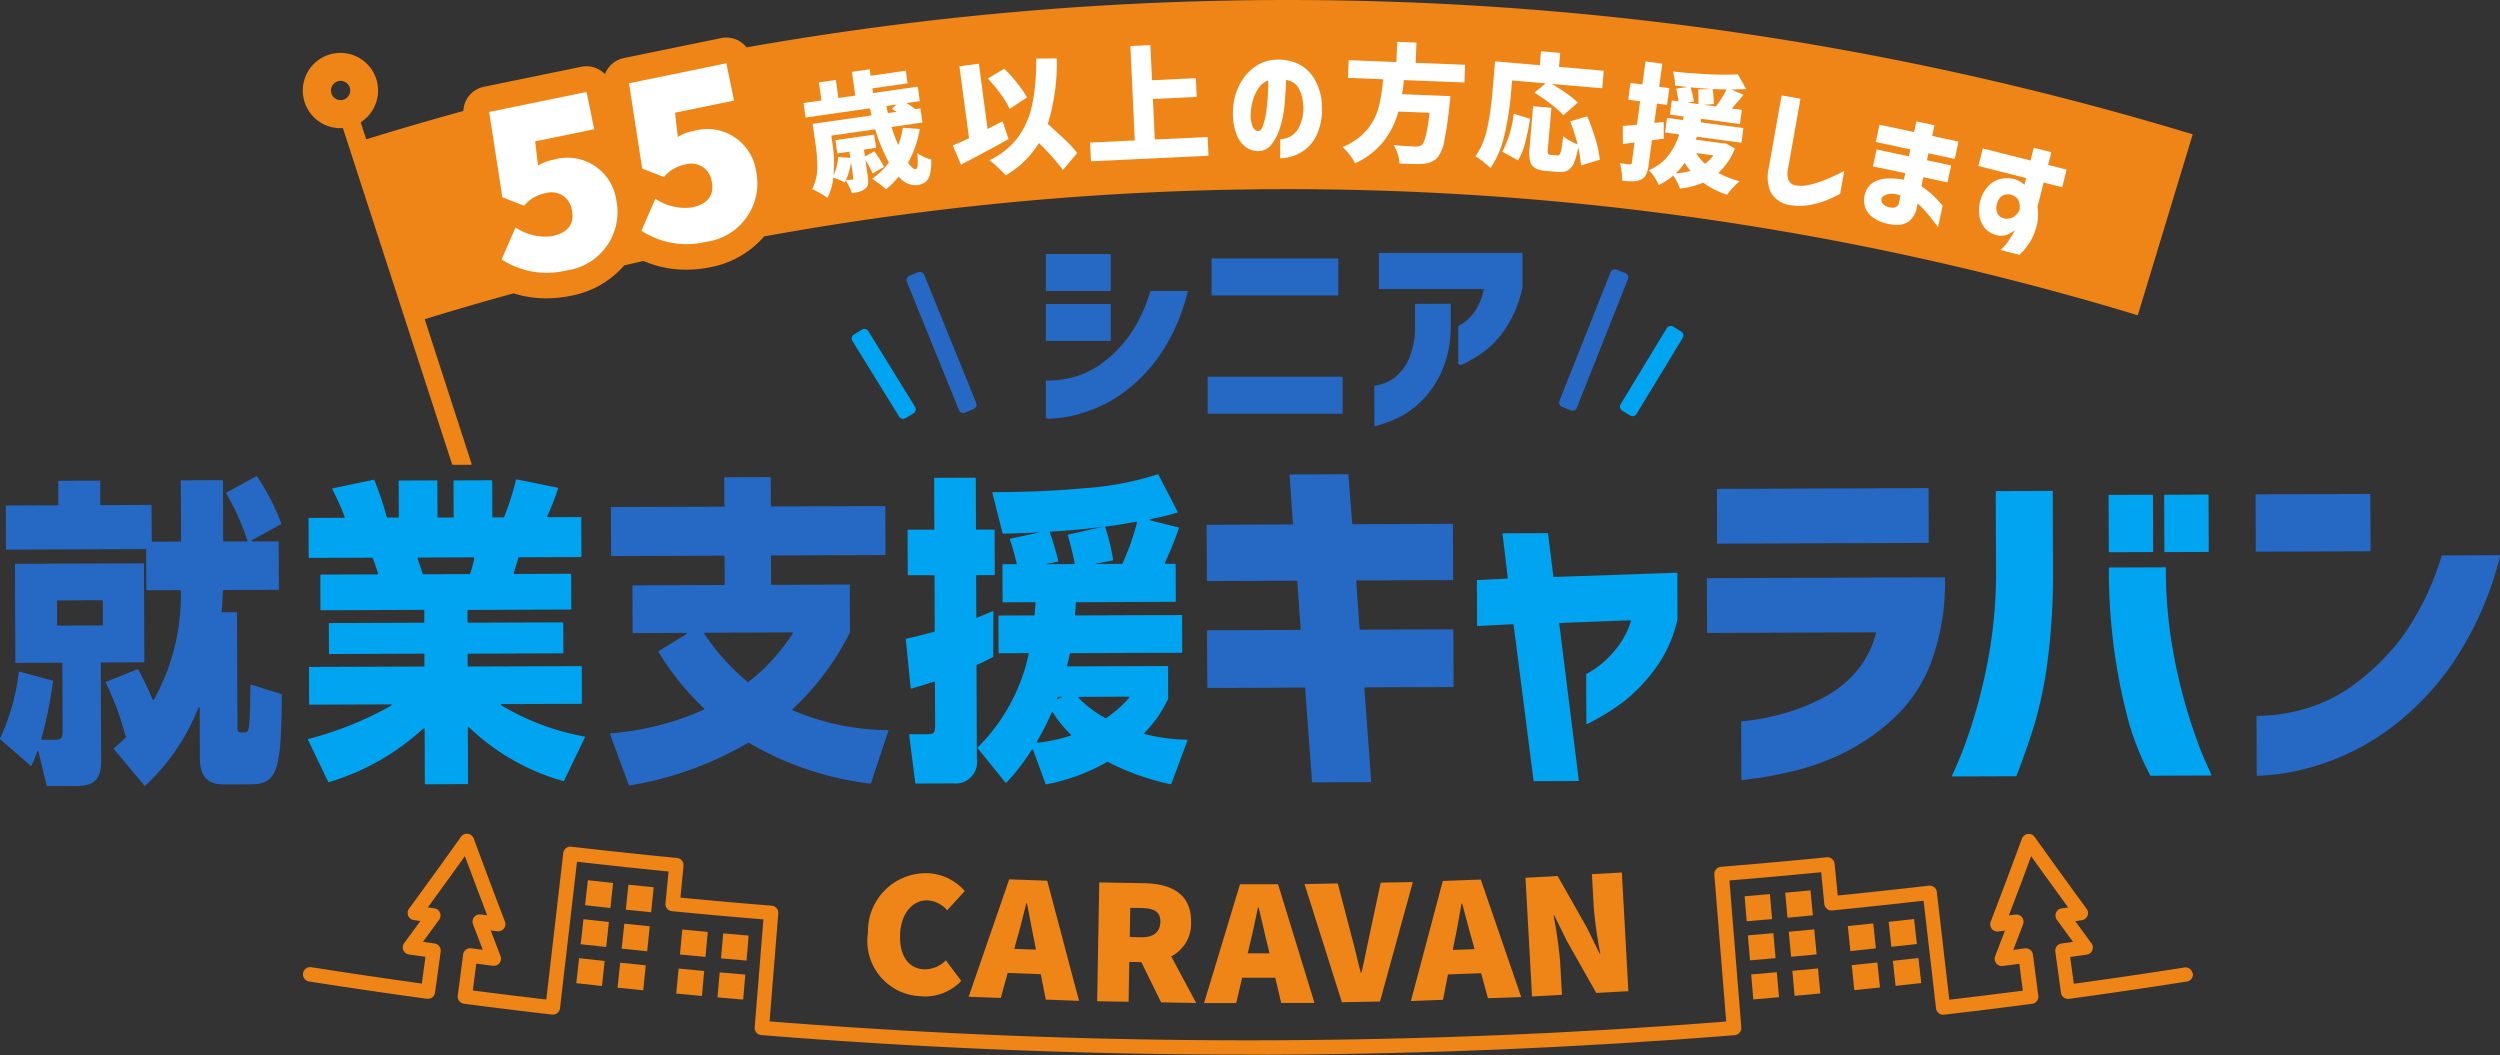 <svg xmlns="http://www.w3.org/2000/svg" xmlns:xlink="http://www.w3.org/1999/xlink" width="130" height="54.862" viewBox="0 0 130 54.862">
  <rect x="0" y="0" width="130" height="54.862" fill="#333333" stroke="none"/>
  <defs>
    <clipPath id="clip-path">
      <rect id="長方形_826" data-name="長方形 826" width="130" height="54.862" fill="none"/>
    </clipPath>
  </defs>
  <g id="site_logo" clip-path="url(#clip-path)">
    <path id="パス_7885" data-name="パス 7885" d="M121.756,2.463a1.334,1.334,0,0,0-1.317-.482l-5.063,1.04a1.335,1.335,0,0,0-.98.835,1.332,1.332,0,0,0-1.23-.382L108.1,4.514a1.337,1.337,0,0,0-1.067,1.257q-2.535.7-5.053,1.473l-.287-.885a1.957,1.957,0,1,0-1.041.307c.039,0,.078,0,.116-.006l5.679,17.482a.04.04,0,0,0,.038.028h.937a.04.04,0,0,0,.038-.053L105.022,16.6q2.3-.71,4.623-1.345a5.605,5.605,0,0,0,1.692.259,6.441,6.441,0,0,0,1.3-.135A4.835,4.835,0,0,0,115.4,13.8q.5-.116,1-.229a5.53,5.53,0,0,0,2.21.453,6.459,6.459,0,0,0,1.3-.135,4.872,4.872,0,0,0,2.763-1.594,152.19,152.19,0,0,1,71.43,4.1l2.856-9.409a162.033,162.033,0,0,0-75.2-4.522M100.649,5.208a.5.5,0,1,1,.5-.5.5.5,0,0,1-.5.5" transform="translate(-82.938 -0.001)" fill="#ef8517"/>
    <path id="パス_7886" data-name="パス 7886" d="M190.639,288.119l1.318.145q.07-.65.14-1.3-.656-.071-1.312-.145l-.146,1.3" transform="translate(-160.216 -241.048)" fill="#ef8517"/>
    <path id="パス_7887" data-name="パス 7887" d="M203.909,289.558l1.319.136.131-1.3-1.313-.135-.137,1.3" transform="translate(-171.368 -242.256)" fill="#ef8517"/>
    <path id="パス_7888" data-name="パス 7888" d="M189.212,300.822l1.327.146q.07-.65.14-1.3l-1.321-.146-.146,1.3" transform="translate(-159.017 -251.724)" fill="#ef8517"/>
    <path id="パス_7889" data-name="パス 7889" d="M202.57,302.271q.664.07,1.327.137.066-.65.132-1.3l-1.322-.136q-.068.65-.137,1.3" transform="translate(-170.243 -252.941)" fill="#ef8517"/>
    <path id="パス_7890" data-name="パス 7890" d="M187.785,313.524q.668.075,1.335.147l.14-1.3-1.33-.146-.146,1.3" transform="translate(-157.817 -262.399)" fill="#ef8517"/>
    <path id="パス_7891" data-name="パス 7891" d="M201.23,314.983l1.336.138.131-1.3q-.665-.067-1.331-.137l-.137,1.3" transform="translate(-169.117 -263.624)" fill="#ef8517"/>
    <path id="パス_7892" data-name="パス 7892" d="M221.555,304.171q.664.063,1.328.124.059-.651.119-1.3l-1.323-.124-.124,1.3" transform="translate(-186.198 -254.536)" fill="#ef8517"/>
    <path id="パス_7893" data-name="パス 7893" d="M234.93,305.4q.664.059,1.329.115.055-.651.11-1.3l-1.323-.114q-.057.651-.115,1.3" transform="translate(-197.439 -255.565)" fill="#ef8517"/>
    <path id="パス_7894" data-name="パス 7894" d="M220.341,316.894q.668.064,1.337.125l.119-1.3q-.666-.061-1.331-.124l-.124,1.3" transform="translate(-185.178 -265.229)" fill="#ef8517"/>
    <path id="パス_7895" data-name="パス 7895" d="M233.8,318.129l1.338.116.11-1.3q-.666-.056-1.332-.115-.057.651-.115,1.3" transform="translate(-196.492 -266.266)" fill="#ef8517"/>
    <path id="パス_7896" data-name="パス 7896" d="M569.785,291.332q-.657.058-1.315.114.055.651.11,1.3.66-.055,1.32-.114-.058-.651-.116-1.3" transform="translate(-477.751 -244.84)" fill="#ef8517"/>
    <path id="パス_7897" data-name="パス 7897" d="M583.018,290.113l-1.314.123q.059.651.119,1.3.66-.06,1.32-.123l-.125-1.3" transform="translate(-488.873 -243.815)" fill="#ef8517"/>
    <path id="パス_7898" data-name="パス 7898" d="M570.868,304.065l-1.323.115q.055.651.11,1.3l1.329-.115q-.058-.651-.116-1.3" transform="translate(-478.654 -255.541)" fill="#ef8517"/>
    <path id="パス_7899" data-name="パス 7899" d="M584.189,302.837l-1.323.124q.06.651.119,1.3l1.328-.124-.125-1.3" transform="translate(-489.849 -254.509)" fill="#ef8517"/>
    <path id="パス_7900" data-name="パス 7900" d="M570.619,316.912q.055.651.11,1.3l1.338-.116q-.058-.651-.116-1.3l-1.332.115" transform="translate(-479.557 -266.241)" fill="#ef8517"/>
    <path id="パス_7901" data-name="パス 7901" d="M584.029,315.686q.059.651.119,1.3l1.337-.125-.124-1.3-1.331.124" transform="translate(-490.827 -265.202)" fill="#ef8517"/>
    <path id="パス_7902" data-name="パス 7902" d="M603.418,300.9l-1.322.137.132,1.3q.664-.067,1.327-.138l-.137-1.3" transform="translate(-506.01 -252.883)" fill="#ef8517"/>
    <path id="パス_7903" data-name="パス 7903" d="M616.722,299.45l-1.321.146q.07.65.141,1.3.663-.072,1.327-.147-.073-.649-.146-1.3" transform="translate(-517.192 -251.662)" fill="#ef8517"/>
    <path id="パス_7904" data-name="パス 7904" d="M603.385,313.752l.132,1.3,1.336-.138-.137-1.3-1.331.138" transform="translate(-507.094 -263.566)" fill="#ef8517"/>
    <path id="パス_7905" data-name="パス 7905" d="M616.778,312.3l.141,1.3q.668-.072,1.335-.148l-.147-1.3-1.33.147" transform="translate(-518.349 -262.336)" fill="#ef8517"/>
    <path id="パス_7906" data-name="パス 7906" d="M196.951,278.981a.375.375,0,0,0-.429-.312q-.742.117-1.489.23l-.371.056-1.119.167-.492.071-1,.144-.549.077-.726.1-.191-1.393.857-.12a.375.375,0,0,0,.25-.594q-.423-.573-.842-1.148l.34-.048a.375.375,0,0,0,.25-.594c-.908-1.24-1.818-2.5-2.705-3.742h0a.366.366,0,0,0-.062-.066l-.023-.018a.355.355,0,0,0-.051-.031c-.011-.005-.021-.011-.031-.015l-.008,0a.369.369,0,0,0-.068-.018l-.029,0a.374.374,0,0,0-.07,0h-.012l-.013,0a.365.365,0,0,0-.072.02l-.018.006a.383.383,0,0,0-.075.045l-.018.016a.369.369,0,0,0-.047.05l-.016.02a.378.378,0,0,0-.043.081c-.528,1.43-1.075,2.885-1.625,4.322a.375.375,0,0,0,.4.507l.34-.043q-.254.665-.51,1.329a.375.375,0,0,0,.4.508l.858-.11.182,1.395c-.589.076-1.184.151-1.78.225l-.184.023q-.828.1-1.659.2l-.2.023-.648-5.6a.376.376,0,0,0-.416-.33c-1.574.182-3.166.354-4.738.512l-.163-1.651a.376.376,0,0,0-.41-.337c-1.821.18-3.673.346-5.5.495a.375.375,0,0,0-.344.4l.617,7.644q-1.526.121-3.054.227c-.367.026-.735.047-1.1.071-.656.043-1.311.088-1.967.127-.365.022-.731.04-1.1.06-.667.038-1.333.076-2,.109-.281.014-.563.025-.844.038-.763.036-1.525.072-2.288.1l-.477.017q-1.341.051-2.684.093l-.089,0a314.739,314.739,0,0,1-34.141-.848l.453-5.616a.375.375,0,0,0-.344-.4c-1.575-.127-3.169-.268-4.745-.42l.161-1.651a.375.375,0,0,0-.337-.41c-1.83-.179-3.68-.376-5.5-.587a.374.374,0,0,0-.416.33l-.882,7.618c-1.278-.15-2.561-.308-3.822-.471l.182-1.395.858.11a.375.375,0,0,0,.4-.508q-.256-.664-.51-1.329l.34.043a.375.375,0,0,0,.4-.507c-.548-1.429-1.094-2.883-1.625-4.322a.38.38,0,0,0-.043-.081l-.016-.021a.387.387,0,0,0-.047-.049l-.018-.016a.38.38,0,0,0-.075-.045l-.016-.006a.376.376,0,0,0-.074-.02l-.012,0h-.011a.366.366,0,0,0-.075,0h-.02a.372.372,0,0,0-.074.019l-.008,0-.03.015a.354.354,0,0,0-.053.032l-.022.017a.362.362,0,0,0-.062.066h0c-.882,1.237-1.793,2.5-2.705,3.742a.375.375,0,0,0,.25.594l.34.048q-.42.575-.842,1.148a.375.375,0,0,0,.25.594l.857.12-.191,1.393-.685-.1-.6-.084-.871-.126-.626-.091-.868-.13-.623-.093q-.737-.112-1.473-.228a.375.375,0,1,0-.117.741c2.043.321,4.106.624,6.129.9a.417.417,0,0,0,.051,0l.02,0h.012a.378.378,0,0,0,.063-.011l.006,0a.364.364,0,0,0,.061-.023l.006,0a.37.37,0,0,0,.052-.032l.01-.007a.4.4,0,0,0,.04-.037l.013-.013a.364.364,0,0,0,.029-.039l.013-.019a.386.386,0,0,0,.02-.044c0-.007.007-.014.009-.021a.371.371,0,0,0,.017-.071l.293-2.137a.375.375,0,0,0-.321-.423l-.6-.083q.422-.575.841-1.151a.375.375,0,0,0-.252-.593l-.338-.047c.649-.889,1.3-1.782,1.929-2.667.1.267.2.535.3.8l.208.556q.324.863.651,1.722l-.338-.044a.372.372,0,0,0-.343.139.376.376,0,0,0-.056.366q.253.666.508,1.332l-.6-.079a.374.374,0,0,0-.421.324l-.28,2.139a.375.375,0,0,0,.323.421c.549.072,1.1.142,1.659.212l.211.027h.009c.9.112,1.8.221,2.7.325a.376.376,0,0,0,.416-.33l.883-7.618.21.023q1.049.119,2.106.233l.2.022q1.123.119,2.245.231l-.161,1.652a.375.375,0,0,0,.337.41c1.577.154,3.175.3,4.756.427l-.453,5.616a.315.315,0,0,0,.012.121c0,.008,0,.017.006.025a.346.346,0,0,0,.021.049c0,.006,0,.013.008.018a.376.376,0,0,0,.095.111l.008.005a.389.389,0,0,0,.054.035l.011,0a.353.353,0,0,0,.131.036c8.4.678,16.85,1.017,25.3,1.017l.582,0a.366.366,0,0,0,.053.005h0q4.339-.009,8.707-.141l.2-.005q1.307-.04,2.615-.092l.6-.022c.742-.03,1.483-.065,2.224-.1.319-.015.638-.028.956-.044.648-.033,1.295-.07,1.942-.107.4-.023.8-.043,1.205-.067.642-.039,1.283-.083,1.924-.126.4-.027.8-.051,1.2-.079q1.556-.11,3.106-.235a.375.375,0,0,0,.344-.4l-.617-7.645c1.589-.13,3.19-.274,4.77-.428l.164,1.651a.375.375,0,0,0,.41.337c1.573-.156,3.17-.326,4.751-.507l.648,5.6a.379.379,0,0,0,.016.072c0,.007.006.013.008.019a.361.361,0,0,0,.021.046l.012.019a.368.368,0,0,0,.028.04l.014.015a.386.386,0,0,0,.036.034l.016.012a.381.381,0,0,0,.043.027l.018.009a.394.394,0,0,0,.046.019l.021.006a.375.375,0,0,0,.047.009l.027,0,.019,0,.044,0c1.531-.177,3.072-.367,4.578-.564a.375.375,0,0,0,.323-.421l-.279-2.139a.377.377,0,0,0-.143-.249.372.372,0,0,0-.278-.075l-.6.079q.256-.666.509-1.332a.375.375,0,0,0-.4-.505l-.338.044q.33-.866.656-1.734l.2-.53c.1-.272.2-.545.3-.816.636.888,1.282,1.781,1.929,2.667l-.338.047a.375.375,0,0,0-.252.593q.419.576.841,1.151l-.6.083a.375.375,0,0,0-.321.423l.293,2.137a.372.372,0,0,0,.017.071c0,.008.006.014.01.022a.387.387,0,0,0,.02.043l.013.02a.35.35,0,0,0,.028.038l.013.014a.376.376,0,0,0,.04.036l.01.007a.379.379,0,0,0,.052.032l.006,0a.386.386,0,0,0,.062.024h0a.367.367,0,0,0,.065.011h.011l.02,0a.418.418,0,0,0,.051,0c2.037-.279,4.1-.582,6.129-.9a.375.375,0,0,0,.312-.429" transform="translate(-82.937 -228.359)" fill="#ef8517"/>
    <path id="パス_7907" data-name="パス 7907" d="M285.565,290.947a2.607,2.607,0,0,0,2.082-.8l-.8-1.073a1.541,1.541,0,0,1-1.149.469c-.8-.044-1.292-.719-1.228-1.877.063-1.12.726-1.749,1.448-1.709a1.505,1.505,0,0,1,1,.513l.912-1a2.726,2.726,0,0,0-1.871-.923,3.013,3.013,0,0,0-3.162,3.079,2.872,2.872,0,0,0,2.766,3.315" transform="translate(-237.662 -239.138)" fill="#ef8517"/>
    <path id="パス_7908" data-name="パス 7908" d="M317.656,291.39l1.723.064.259,1.323,1.729.064-1.653-6.246-1.976-.073-2.11,6.107,1.672.062Zm.968-3.618h.038c.129.623.253,1.379.384,1.974l.084.431L318,290.137l.116-.424c.174-.584.353-1.319.509-1.941" transform="translate(-265.258 -240.797)" fill="#ef8517"/>
    <path id="パス_7909" data-name="パス 7909" d="M359.163,291.664l.628.011,1.027,2.091,1.825.032-1.3-2.425a1.887,1.887,0,0,0,1.033-1.763c.027-1.54-1.105-2.016-2.436-2.04l-2.338-.042-.109,6.179,1.635.029Zm.05-2.814.59.01c.646.011.986.188.976.721s-.357.811-1,.8l-.589-.011Z" transform="translate(-300.441 -241.643)" fill="#ef8517"/>
    <path id="パス_7910" data-name="パス 7910" d="M394.318,292.94l1.724,0,.31,1.311,1.73,0-1.895-6.175-1.977,0-1.87,6.183,1.673,0Zm.826-3.652h.038c.153.618.307,1.368.46,1.957l.1.428-1.132,0,.1-.428c.151-.59.3-1.331.433-1.959" transform="translate(-329.729 -242.098)" fill="#ef8517"/>
    <path id="パス_7911" data-name="パス 7911" d="M429,293.62l1.709-6.213-1.673.032-.577,2.711c-.149.659-.261,1.3-.419,1.967H428c-.184-.662-.31-1.3-.493-1.95l-.7-2.687-1.73.033,1.942,6.144Z" transform="translate(-357.241 -241.541)" fill="#ef8517"/>
    <path id="パス_7912" data-name="パス 7912" d="M461.381,292.847l.26-1.322,1.723-.062.355,1.3,1.729-.062-2.1-6.108-1.977.072-1.658,6.244Zm.961-5h.038c.174.612.354,1.357.527,1.941l.116.424-1.132.041.085-.431c.131-.595.256-1.341.366-1.973" transform="translate(-386.346 -240.856)" fill="#ef8517"/>
    <path id="パス_7913" data-name="パス 7913" d="M498.969,290.649l-.1-1.785a23.137,23.137,0,0,0-.338-2.343l.038,0,.664,1.344,1.519,2.687,1.671-.092-.34-6.171-1.557.086.1,1.785a22.13,22.13,0,0,0,.339,2.343l-.038,0-.665-1.354-1.519-2.678-1.671.092.34,6.171Z" transform="translate(-417.747 -238.919)" fill="#ef8517"/>
    <path id="パス_7914" data-name="パス 7914" d="M267.915,25.689a5.565,5.565,0,0,1-.613,1.756q.251.353.4.331c.057-.008.09-.078.1-.209a4.019,4.019,0,0,0-.026-.626,2.049,2.049,0,0,0,.353.2,1.841,1.841,0,0,0,.376.127,2.945,2.945,0,0,1-.062.779.717.717,0,0,1-.237.4.969.969,0,0,1-.452.165,1.1,1.1,0,0,1-.936-.455,4.358,4.358,0,0,1-.661.671,4.053,4.053,0,0,0-.345-.282q-.229-.172-.384-.27a3.55,3.55,0,0,0,.876-.849,8.688,8.688,0,0,1-.709-1.72l-2.284.327.058.407a6.769,6.769,0,0,1,.058,1.666,2.912,2.912,0,0,0,.243-.966l.63.051-.046-.322-.63.09-.1-.689,2.015-.289.1.689-.63.09.051.354.491-.264q.141.194.285.425a3.2,3.2,0,0,1,.213.388l-.588.339a5.145,5.145,0,0,0-.375-.7l.121.847a1.352,1.352,0,0,1,.011.4.389.389,0,0,1-.152.246.833.833,0,0,1-.277.147,2.7,2.7,0,0,1-.406.085,2.391,2.391,0,0,0-.138-.335,3.353,3.353,0,0,0-.184-.329l-.052.108a2.621,2.621,0,0,0-.285-.14,3.187,3.187,0,0,0-.308-.116,2.963,2.963,0,0,1-.311,1.056,3.292,3.292,0,0,0-.384-.25,2.406,2.406,0,0,0-.41-.2,2.378,2.378,0,0,0,.266-1.039,7.067,7.067,0,0,0-.076-1.232l-.162-1.129,3.065-.439c-.021-.082-.047-.205-.08-.37l-3.347.48-.108-.755.932-.134-.135-.939.88-.126.134.939.879-.126-.177-1.234.925-.133.048.335,1.831-.263.094.656-1.831.263.035.243,2.324-.333.108.755-.7.1a2.834,2.834,0,0,1,.46.316l.269-.038.105.735-1.608.23q.158.494.349.941a4.072,4.072,0,0,0,.239-.9Zm-3.578,1.725a3.692,3.692,0,0,1-.267.942q.126-.011.323-.039a.057.057,0,0,0,.062-.083Zm1.845-2.924a3.647,3.647,0,0,0,.073.371l.453-.065c-.152-.094-.235-.145-.249-.152l.242-.229Z" transform="translate(-220.083 -18.981)" fill="#fff"/>
    <path id="パス_7915" data-name="パス 7915" d="M313.367,23.263q-.949.535-2.473,1.329l-.426-1q.436-.18.844-.378l-.5-3.736,1.013-.134.45,3.394.782-.4Zm.06-1.57a4.618,4.618,0,0,0-.475-.778,7.764,7.764,0,0,0-.664-.8l.852-.512a7.162,7.162,0,0,1,.672.743,5.568,5.568,0,0,1,.513.751Zm2.767,3.178a11.153,11.153,0,0,0-1.249-1.4,4.934,4.934,0,0,1-1.728,1.679,3.986,3.986,0,0,0-.383-.394,5.376,5.376,0,0,0-.463-.393,4,4,0,0,0,1.481-1.187,4.388,4.388,0,0,0,.746-1.711,10.876,10.876,0,0,0,.2-2.389l1.078-.007a10.819,10.819,0,0,1-.468,3.407q.581.519.947.871a5.958,5.958,0,0,1,.586.638Z" transform="translate(-260.922 -16.03)" fill="#fff"/>
    <path id="パス_7916" data-name="パス 7916" d="M358.57,19.6l2.748-.13.046.974-6.113.289-.046-.974,2.325-.11L357.3,14.74l1.04-.049.086,1.828,2.278-.108.046.974-2.278.108Z" transform="translate(-298.52 -12.346)" fill="#fff"/>
    <path id="パス_7917" data-name="パス 7917" d="M405.372,21.787a1.868,1.868,0,0,0-.235-.885.864.864,0,0,0-.651-.425q-.018.643-.079,1.3a5.41,5.41,0,0,1-.245,1.208,2.629,2.629,0,0,1-.461.877.848.848,0,0,1-.7.314,1.137,1.137,0,0,1-.594-.2,1.429,1.429,0,0,1-.479-.625,3.027,3.027,0,0,1-.206-1.186,3.208,3.208,0,0,1,.294-1.337,2.606,2.606,0,0,1,.759-.97,2.068,2.068,0,0,1,1.079-.432,2.532,2.532,0,0,1,1.2.185,1.973,1.973,0,0,1,.9.8,2.939,2.939,0,0,1,.4,1.438,3.381,3.381,0,0,1-.191,1.287,2.159,2.159,0,0,1-.541.841,2.078,2.078,0,0,1-.725.437,2.246,2.246,0,0,1-.715.135l0-.995a1.1,1.1,0,0,0,.887-.464,2.14,2.14,0,0,0,.314-1.3m-2.356,1.341q.153.006.255-.259a3.28,3.28,0,0,0,.163-.68q.062-.415.09-.865t.02-.822a.972.972,0,0,0-.486.379,2.125,2.125,0,0,0-.3.628,2.728,2.728,0,0,0-.114.653,1.676,1.676,0,0,0,.089.725q.107.229.279.241" transform="translate(-337.611 -16.318)" fill="#fff"/>
    <path id="パス_7918" data-name="パス 7918" d="M440.658,15.614q-.036.41-.1.733l2.518.1a3.3,3.3,0,0,1-.043.4,18.83,18.83,0,0,1-.28,1.953,1.827,1.827,0,0,1-.356.849.989.989,0,0,1-.351.235,1.726,1.726,0,0,1-.458.091q-.239.011-.624,0-.351-.014-.536-.028a1.788,1.788,0,0,0-.09-.485,1.982,1.982,0,0,0-.217-.477q.449.058,1.118.084a.888.888,0,0,0,.193-.009.341.341,0,0,0,.142-.064q.246-.189.418-1.682l-1.623-.064a4.453,4.453,0,0,1-.779,1.565,4,4,0,0,1-1.478,1.126,2.49,2.49,0,0,0-.281-.449,2.642,2.642,0,0,0-.369-.4,3.2,3.2,0,0,0,1.28-.9,3.067,3.067,0,0,0,.6-1.154,8.789,8.789,0,0,0,.234-1.467l-1.829-.073.037-.921,2.484.1.042-1.053,1,.04-.042,1.053,2.571.1-.036.921Z" transform="translate(-367.654 -11.449)" fill="#fff"/>
    <path id="パス_7919" data-name="パス 7919" d="M482.607,18.94a14.307,14.307,0,0,1-.34,2.111,5,5,0,0,1-.719,1.712,4.275,4.275,0,0,0-.378-.328,3.087,3.087,0,0,0-.408-.285,3.9,3.9,0,0,0,.609-1.438,14.4,14.4,0,0,0,.272-1.853l.141-1.645,2.325.2.062-.727,1,.086-.062.727,2.326.2-.078.912-2.616-.224q.4.241.769.5a4.347,4.347,0,0,1,.579.472l-.755.654a4.591,4.591,0,0,0-.649-.581,9.648,9.648,0,0,0-.854-.593l.581-.482-1.744-.15Zm-.447,2.97a5.614,5.614,0,0,0,.595-1.972l.849.259a12.4,12.4,0,0,1-.262,1.265,3.445,3.445,0,0,1-.363.9Zm4.091.717a5.586,5.586,0,0,0-.145-.944,3.579,3.579,0,0,1-.219.81.783.783,0,0,1-.326.391.934.934,0,0,1-.522.078l-.6-.051a1.335,1.335,0,0,1-.586-.157.573.573,0,0,1-.255-.368,2.237,2.237,0,0,1-.021-.68l.185-2.16.951.082-.185,2.154a.542.542,0,0,0,.01.234c.017.032.063.052.138.058l.344.029a.133.133,0,0,0,.132-.065.874.874,0,0,0,.084-.279q.038-.206.09-.661a1.728,1.728,0,0,0,.333.232,3.159,3.159,0,0,0,.415.2,9.923,9.923,0,0,0-.383-1.2l.887-.257a11.5,11.5,0,0,1,.432,1.2,5.263,5.263,0,0,1,.219,1.057Z" transform="translate(-404.04 -14.022)" fill="#fff"/>
    <path id="パス_7920" data-name="パス 7920" d="M530.091,24.065l-.614.084-.172,1.281a1.684,1.684,0,0,1-.131.5.546.546,0,0,1-.266.262,1,1,0,0,1-.4.093,3.508,3.508,0,0,1-.584-.039,2.477,2.477,0,0,0-.023-.448,3,3,0,0,0-.094-.471,4.12,4.12,0,0,0,.505.075.131.131,0,0,0,.085-.009.116.116,0,0,0,.035-.083l.141-1.045-.606.079-.006-.944q.391-.021.738-.061l.164-1.216-.617-.083.118-.874.618.083.161-1.2.874.118-.161,1.2.526.071-.118.874-.526-.071-.135,1.006.489-.055Zm3.7.512a3.313,3.313,0,0,1-.86,1.269,5.233,5.233,0,0,0,1.112.437,2.452,2.452,0,0,0-.348.321,3.372,3.372,0,0,0-.309.38,4.645,4.645,0,0,1-1.246-.63,4.153,4.153,0,0,1-1.205.306,2.936,2.936,0,0,0-.344-.675,3.539,3.539,0,0,1-.762.493,2.533,2.533,0,0,0-.219-.408,1.949,1.949,0,0,0-.292-.364,2.513,2.513,0,0,0,1-.748,3.7,3.7,0,0,0,.581-1.112l-.736-.1.1-.762.828.112.038-.182-.716-.1.1-.736.348.047q-.035-.239-.118-.665l.6-.08q-.448-.047-.665-.076a1.789,1.789,0,0,0-.029-.359,3.434,3.434,0,0,0-.08-.372q.943.1,1.851.142a14.846,14.846,0,0,0,1.528.005l.432.767q-.283.016-.779.022l.639.274q-.359.433-.611.714l.525.071-.1.736-2.011-.271-.038.182,2.228.3-.1.762-2.32-.313-.054.153,1.393.188h.154Zm-2.31,1.161a3.274,3.274,0,0,1-.3-.415,3.2,3.2,0,0,1-.469.552,3.653,3.653,0,0,0,.768-.137m1.088-4.256q-.537-.032-1.072-.084.116.43.168.739l-.328.056.558.075a6.8,6.8,0,0,0-.012-.758Zm-.79,3.332a2.367,2.367,0,0,0,.461.557,2.056,2.056,0,0,0,.433-.437Zm1.029-2.424a6.194,6.194,0,0,0,.554-.882q-.48-.011-.725-.024a6.121,6.121,0,0,1,.061.784l-.513.038Z" transform="translate(-443.577 -16.855)" fill="#fff"/>
    <path id="パス_7921" data-name="パス 7921" d="M576.729,31.085l.979.174L577.06,34.9a1.02,1.02,0,0,0,.026.591.5.5,0,0,0,.359.273,1.853,1.853,0,0,0,.758-.037,5.727,5.727,0,0,0,.822-.265q.41-.166.959-.452l-.213,1.195a6.786,6.786,0,0,1-.821.376,4.491,4.491,0,0,1-.826.213,2.955,2.955,0,0,1-.923,0,1.367,1.367,0,0,1-1.023-.644,1.938,1.938,0,0,1-.125-1.265Z" transform="translate(-484.083 -26.124)" fill="#fff"/>
    <path id="パス_7922" data-name="パス 7922" d="M607.855,41.894l.189-.882,1.679.361.078-.363-1.8-.386.194-.9,1.8.386.12-.557.94.2-.12.557,1.368.294-.194.9-1.368-.294-.078.363,1.258.27-.189.882-1.258-.27-.1.473a3.639,3.639,0,0,1,.523.4,5.734,5.734,0,0,1,.419.419,2.079,2.079,0,0,1,.162.194l-.24,1.115-.158-.214q-.153-.206-.39-.491a4.793,4.793,0,0,0-.511-.527l-.043.2a1.173,1.173,0,0,1-.378.7.977.977,0,0,1-.56.209,2.251,2.251,0,0,1-.6-.061,1.978,1.978,0,0,1-.685-.283,1.155,1.155,0,0,1-.433-.493,1.118,1.118,0,0,1-.064-.665,1.049,1.049,0,0,1,.393-.662,1.4,1.4,0,0,1,.747-.243,3.474,3.474,0,0,1,.906.063l.074-.344Zm.924,2.138a.413.413,0,0,0,.256-.023.291.291,0,0,0,.163-.192l.088-.409a1.151,1.151,0,0,0-.671-.066q-.273.073-.311.215a.348.348,0,0,0,.053.276.683.683,0,0,0,.422.2" transform="translate(-510.461 -33.24)" fill="#fff"/>
    <path id="パス_7923" data-name="パス 7923" d="M647.13,49.73l-2.481-.628.231-.913,2.481.628.167-.662.913.231-.167.662.964.244-.231.913-.964-.244-.319,1.26a2.708,2.708,0,0,1-.009.819,3.148,3.148,0,0,1-.329.922,3.192,3.192,0,0,1-.6.757l-.984-.249a2.525,2.525,0,0,0,.373-.419,4.592,4.592,0,0,0,.27-.417q.1-.18.1-.193a1.62,1.62,0,0,1-.45.252.933.933,0,0,1-.478.012,1.166,1.166,0,0,1-.6-.341,1.265,1.265,0,0,1-.31-.639,1.92,1.92,0,0,1,.053-.859,1.728,1.728,0,0,1,.38-.69,1.294,1.294,0,0,1,.62-.394,1.554,1.554,0,0,1,.8.015,1.3,1.3,0,0,1,.3.141.888.888,0,0,1,.182.145Zm-.344,1.657a1.176,1.176,0,0,0,.01-.285.685.685,0,0,0-.092-.259.583.583,0,0,0-.349-.242.575.575,0,0,0-.5.074.719.719,0,0,0-.235.389.687.687,0,0,0,.041.544.509.509,0,0,0,.406.233.632.632,0,0,0,.414-.094.838.838,0,0,0,.232-.229,1.3,1.3,0,0,0,.077-.131" transform="translate(-541.773 -40.47)" fill="#fff"/>
    <path id="パス_7924" data-name="パス 7924" d="M160.023,38.681l.725-1.665a2.764,2.764,0,0,0,1.889.454c.808-.166,1.194-.61,1.039-1.364a1.069,1.069,0,0,0-1.385-.867,1.889,1.889,0,0,0-1.1.648l-1.129-.442-.686-4.434,5.063-1.04.4,1.939-3.07.63.147,1.261a2.213,2.213,0,0,1,.78-.3,2.566,2.566,0,0,1,3.289,2.075,3.069,3.069,0,0,1-2.613,3.68,4.293,4.293,0,0,1-3.346-.576" transform="translate(-133.94 -25.189)" fill="#fff"/>
    <path id="パス_7925" data-name="パス 7925" d="M205.595,29.322l.725-1.664a2.763,2.763,0,0,0,1.889.454c.808-.166,1.194-.61,1.039-1.364a1.069,1.069,0,0,0-1.385-.867,1.89,1.89,0,0,0-1.1.648l-1.129-.442-.686-4.434,5.063-1.04.4,1.939-3.07.631.147,1.261a2.221,2.221,0,0,1,.78-.3,2.565,2.565,0,0,1,3.289,2.076,3.069,3.069,0,0,1-2.612,3.68,4.292,4.292,0,0,1-3.346-.576" transform="translate(-172.24 -17.323)" fill="#fff"/>
    <path id="パス_7926" data-name="パス 7926" d="M298.1,95.773l-2.706-6.665a.243.243,0,0,1,.134-.317l.45-.183a.243.243,0,0,1,.316.134L299,95.408a.243.243,0,0,1-.134.316l-.45.183a.243.243,0,0,1-.317-.134" transform="translate(-248.236 -74.453)" fill="#2669c4"/>
    <path id="パス_7927" data-name="パス 7927" d="M280,111.743l-2.431-3.935a.243.243,0,0,1,.079-.335l.413-.255a.243.243,0,0,1,.334.079l2.431,3.935a.243.243,0,0,1-.079.334l-.413.255a.243.243,0,0,1-.335-.079" transform="translate(-233.243 -90.077)" fill="#00a4f0"/>
    <path id="パス_7928" data-name="パス 7928" d="M508.644,95.079l-.451-.179a.243.243,0,0,1-.136-.315l2.656-6.685a.243.243,0,0,1,.316-.136l.451.179a.243.243,0,0,1,.136.315l-2.656,6.685a.243.243,0,0,1-.315.136" transform="translate(-426.964 -73.742)" fill="#2669c4"/>
    <path id="パス_7929" data-name="パス 7929" d="M528.376,110.856l-.415-.252a.243.243,0,0,1-.082-.334l2.4-3.953a.243.243,0,0,1,.334-.082l.415.252a.243.243,0,0,1,.081.334l-2.4,3.953a.243.243,0,0,1-.334.082" transform="translate(-443.608 -89.251)" fill="#00a4f0"/>
    <rect id="長方形_822" data-name="長方形 822" width="3.376" height="1.922" transform="translate(54.381 13.21)" fill="#2669c4"/>
    <rect id="長方形_823" data-name="長方形 823" width="3.376" height="1.921" transform="translate(54.382 15.808)" fill="#2669c4"/>
    <path id="パス_7930" data-name="パス 7930" d="M346.194,94.906a8.058,8.058,0,0,1-1.088,2.26,6.519,6.519,0,0,1-1.337,1.36,4.414,4.414,0,0,1-1.367.719,5.259,5.259,0,0,1-1.07.215c-.23.014-.332.018-.378.019h-.175v1.914l.037.036c.024.024.037.036.116.036s.233-.013.54-.04a6.95,6.95,0,0,0,1.443-.332,7.256,7.256,0,0,0,1.865-.963,8.163,8.163,0,0,0,1.894-1.927,9.888,9.888,0,0,0,1.451-3.227l.042-.154h-1.947Z" transform="translate(-286.396 -79.69)" fill="#2669c4"/>
    <rect id="長方形_824" data-name="長方形 824" width="6.594" height="1.922" transform="translate(62.999 13.441)" fill="#2669c4"/>
    <rect id="長方形_825" data-name="長方形 825" width="7.021" height="1.921" transform="translate(62.798 19.589)" fill="#2669c4"/>
    <path id="パス_7931" data-name="パス 7931" d="M449.96,98.969l0,1.1a4.2,4.2,0,0,1-.308,1.741,2.594,2.594,0,0,1-.679.932,2.029,2.029,0,0,1-.693.387c-.149.041-.229.061-.271.07s-.1.021-.166.033l.008,2.107.155-.045a6.517,6.517,0,0,0,1.311-.523,4.685,4.685,0,0,0,1.106-.882,5.27,5.27,0,0,0,.964-1.5,5.749,5.749,0,0,0,.43-2.259l0-1.169Z" transform="translate(-376.378 -83.169)" fill="#2669c4"/>
    <path id="パス_7932" data-name="パス 7932" d="M449.3,82.389v1.879l5.457,0a3.124,3.124,0,0,1-.446,1.128,2.371,2.371,0,0,1-.556.595l-.13.083h0l-.048.03a1.692,1.692,0,0,1-.149.085v1.952l.034.035a.1.1,0,0,0,.079.04,1.309,1.309,0,0,0,.4-.178,8.535,8.535,0,0,0,.874-.554,4.642,4.642,0,0,0,1.122-1.246,6.036,6.036,0,0,0,.829-2.068l0-1.783Z" transform="translate(-377.598 -69.238)" fill="#2669c4"/>
    <path id="パス_7933" data-name="パス 7933" d="M393.224,165.6l-.011-2.933a.034.034,0,0,1,.034-.034l4.8-.018a.034.034,0,0,0,.034-.036l-.177-2.493a.034.034,0,0,0-.034-.031l-4.636.017a.034.034,0,0,1-.034-.034l-.011-2.857a.033.033,0,0,1,.033-.034l4.422-.017a.034.034,0,0,0,.034-.036l-.177-2.527a.034.034,0,0,1,.033-.036l2.991-.011a.034.034,0,0,1,.034.031l.2,2.536a.034.034,0,0,0,.034.031l5.171-.019a.034.034,0,0,1,.034.034l.011,2.856a.034.034,0,0,1-.034.034l-4.976.019a.034.034,0,0,0-.033.036l.177,2.493a.034.034,0,0,0,.034.031l4.808-.018a.033.033,0,0,1,.034.034l.011,2.933a.034.034,0,0,1-.034.034l-4.574.017a.034.034,0,0,0-.033.036l.357,4.857a.034.034,0,0,1-.033.036l-3.009.011a.033.033,0,0,1-.034-.031l-.358-4.867a.034.034,0,0,0-.034-.031l-5.019.019a.033.033,0,0,1-.034-.034" transform="translate(-330.444 -129.859)" fill="#2669c4"/>
    <path id="パス_7934" data-name="パス 7934" d="M483.12,178.458l-1.834.094a.034.034,0,0,1-.036-.034l-.009-2.322a.034.034,0,0,1,.032-.034l1.543-.075a.034.034,0,0,0,.032-.038l-.272-2.279a.034.034,0,0,1,.033-.038l2.3-.009a.034.034,0,0,1,.034.03l.273,2.22a.034.034,0,0,0,.035.03l6.379-.221a.034.034,0,0,1,.035.034l.009,2.351a.036.036,0,0,1,0,.008,6.691,6.691,0,0,1-1.148,2.58,8.766,8.766,0,0,1-1.614,1.7,12.757,12.757,0,0,1-1.928,1.195.034.034,0,0,1-.05-.03l-.01-2.55a.034.034,0,0,1,.018-.029,4.645,4.645,0,0,0,.984-.7,5.939,5.939,0,0,0,.766-.881,4.335,4.335,0,0,0,.56-1.159.035.035,0,0,0-.034-.045l-3.662.138a.033.033,0,0,0-.032.038l1.017,8.142a.034.034,0,0,1-.033.038l-2.286.009a.034.034,0,0,1-.034-.03l-1.037-8.1a.034.034,0,0,0-.035-.029" transform="translate(-404.443 -146)" fill="#00a4f0"/>
    <path id="パス_7935" data-name="パス 7935" d="M564.916,166.527l-8.712.033a.034.034,0,0,1-.034-.034l-.01-2.78a.034.034,0,0,1,.034-.034l12.316-.046a.034.034,0,0,1,.034.034,12.013,12.013,0,0,1-.691,4.306,7.636,7.636,0,0,1-1.995,3.008,11.03,11.03,0,0,1-2.631,1.806,12.667,12.667,0,0,1-2.538.917q-1.2.281-1.948.38-.611.08-.747.1a.033.033,0,0,1-.037-.033l-.011-3a.033.033,0,0,1,.032-.034q.111,0,.6-.064a12.111,12.111,0,0,0,1.547-.331,10.633,10.633,0,0,0,1.946-.753,6,6,0,0,0,1.782-1.345,4.956,4.956,0,0,0,1.1-2.082.035.035,0,0,0-.033-.044m-8.228-4.647-.01-2.78a.034.034,0,0,1,.033-.034l10.94-.041a.034.034,0,0,1,.034.034l.01,2.78a.034.034,0,0,1-.034.034l-10.94.041a.034.034,0,0,1-.034-.034" transform="translate(-467.404 -133.647)" fill="#2669c4"/>
    <path id="パス_7936" data-name="パス 7936" d="M636.084,174.805a.033.033,0,0,1-.031-.047q.071-.148.335-.757a23.644,23.644,0,0,0,.794-2.229,28.351,28.351,0,0,0,.809-3.424,24.415,24.415,0,0,0,.347-4.387L638.323,160a.034.034,0,0,1,.034-.034l2.895-.011a.034.034,0,0,1,.034.034l.015,3.96a34.943,34.943,0,0,1-.26,4.683,21.854,21.854,0,0,1-.685,3.395q-.412,1.357-.956,2.744a.034.034,0,0,1-.031.022Zm13.419-.05-3.115.012a.035.035,0,0,1-.03-.018,14.335,14.335,0,0,1-1.109-2.739,29.966,29.966,0,0,1-.71-3.39,30.694,30.694,0,0,1-.333-4.647.034.034,0,0,1,.034-.034l2.895-.011a.033.033,0,0,1,.034.033,24.315,24.315,0,0,0,.38,4.351,28.23,28.23,0,0,0,.834,3.418q.464,1.442.811,2.223.269.606.341.754a.033.033,0,0,1-.031.047" transform="translate(-534.545 -134.429)" fill="#00a4f0"/>
    <path id="パス_7937" data-name="パス 7937" d="M734.979,163.914,734.968,161a.033.033,0,0,1,.033-.034l5.9-.022a.033.033,0,0,1,.034.034l.011,2.914a.033.033,0,0,1-.033.034l-5.9.022a.033.033,0,0,1-.034-.033m9.7.227,2.97-.011a.034.034,0,0,1,.033.043,17.325,17.325,0,0,1-2.528,5.661,14.314,14.314,0,0,1-3.322,3.4,12.687,12.687,0,0,1-3.271,1.7,12.187,12.187,0,0,1-2.53.592q-.821.075-.97.074a.033.033,0,0,1-.033-.034l-.011-3.046a.033.033,0,0,1,.034-.034q.13.005.75-.036a9.562,9.562,0,0,0,1.957-.4,8.065,8.065,0,0,0,2.508-1.328,11.836,11.836,0,0,0,2.427-2.484,14.5,14.5,0,0,0,1.955-4.083.034.034,0,0,1,.032-.023" transform="translate(-617.678 -135.26)" fill="#2669c4"/>
    <path id="パス_7938" data-name="パス 7938" d="M705.195,164.1l-.011-2.914a.033.033,0,0,1,.033-.034l2.24-.008a.034.034,0,0,1,.034.034l.011,2.914a.034.034,0,0,1-.034.034l-2.24.008a.033.033,0,0,1-.034-.034" transform="translate(-592.647 -135.425)" fill="#00a4f0"/>
    <path id="パス_7939" data-name="パス 7939" d="M687.079,164.165l-.011-2.914a.033.033,0,0,1,.034-.034l2.24-.008a.034.034,0,0,1,.034.033l.011,2.914a.033.033,0,0,1-.033.034l-2.24.008a.034.034,0,0,1-.034-.034" transform="translate(-577.422 -135.482)" fill="#00a4f0"/>
    <path id="パス_7940" data-name="パス 7940" d="M108.688,163.608l4.911-.018a.033.033,0,0,1,.034.034l.006,1.542a.034.034,0,0,1-.034.034l-4.911.018a.034.034,0,0,0-.034.034l0,.6a.034.034,0,0,0,.034.034l5.867-.022a.034.034,0,0,1,.034.034l.007,1.894a.034.034,0,0,1-.034.034l-4.139.015a.034.034,0,0,0-.017.064,12.845,12.845,0,0,0,4.322,1.621.033.033,0,0,1,.023.047l-1.084,2.253a.033.033,0,0,1-.04.018,11.7,11.7,0,0,1-4.905-2.8.033.033,0,0,0-.057.023l.011,2.9a.034.034,0,0,1-.034.034l-2.179.008a.034.034,0,0,1-.034-.033l-.011-2.855a.033.033,0,0,0-.057-.023,12.548,12.548,0,0,1-4.918,2.8.033.033,0,0,1-.04-.018l-1.051-2.18a.034.034,0,0,1,.021-.047,17.753,17.753,0,0,0,4.306-1.735.034.034,0,0,0-.017-.064l-4.217.016a.033.033,0,0,1-.034-.034l-.007-1.894a.034.034,0,0,1,.034-.034l5.934-.022a.034.034,0,0,0,.034-.034l0-.6a.034.034,0,0,0-.034-.034l-4.895.018a.033.033,0,0,1-.034-.034l-.006-1.542a.034.034,0,0,1,.034-.034l4.895-.018a.034.034,0,0,0,.033-.034l0-.6a.034.034,0,0,0-.034-.034l-5.331.02a.034.034,0,0,1-.034-.034L101,161.139a.034.034,0,0,1,.034-.034l2.938-.011a.035.035,0,0,0,.031-.046c-.167-.51-.19-.577-.281-.8a.035.035,0,0,0-.032-.022l-3.263.012a.034.034,0,0,1-.034-.034l-.007-2.011a.034.034,0,0,1,.034-.034l1.813-.007a.033.033,0,0,0,.032-.044,13.381,13.381,0,0,0-.64-1.44.033.033,0,0,1,.023-.048l2.123-.446a.034.034,0,0,1,.038.021,15.114,15.114,0,0,1,.644,1.923.034.034,0,0,0,.033.026l.561,0a.034.034,0,0,0,.034-.034l-.007-1.861a.034.034,0,0,1,.034-.034l1.944-.007a.034.034,0,0,1,.034.034l.007,1.861a.034.034,0,0,0,.034.034l.771,0a.034.034,0,0,0,.034-.034l-.007-1.861a.033.033,0,0,1,.034-.034l1.944-.007a.034.034,0,0,1,.034.034l.007,1.861a.034.034,0,0,0,.034.034l.547,0a.035.035,0,0,0,.032-.022,13.005,13.005,0,0,0,.614-1.926.034.034,0,0,1,.039-.026l2.128.43a.033.033,0,0,1,.025.043,13.781,13.781,0,0,1-.563,1.444.034.034,0,0,0,.03.048l1.707-.006a.034.034,0,0,1,.034.034l.007,2.011a.034.034,0,0,1-.034.034l-3.211.012a.035.035,0,0,0-.032.025c-.174.559-.2.666-.245.8a.034.034,0,0,0,.032.043l2.922-.011a.034.034,0,0,1,.034.034l.007,1.793a.034.034,0,0,1-.034.034l-5.33.02a.033.033,0,0,0-.034.034l0,.6a.034.034,0,0,0,.034.034m.1-2.553a4.44,4.44,0,0,0,.216-.81.035.035,0,0,0-.033-.041l-2.88.011a.034.034,0,0,0-.032.045c.091.272.157.481.265.8a.035.035,0,0,0,.032.024l2.4-.009a.033.033,0,0,0,.031-.022" transform="translate(-84.343 -131.227)" fill="#00a4f0"/>
    <path id="パス_7941" data-name="パス 7941" d="M211.245,163.572a14.126,14.126,0,0,1-2.979,3.975.034.034,0,0,0,.01.056,12.725,12.725,0,0,0,4.943,1.033.033.033,0,0,1,.03.044l-.905,2.716a.033.033,0,0,1-.037.023,16.358,16.358,0,0,1-6.317-2.125.034.034,0,0,0-.034,0,18.012,18.012,0,0,1-6.167,2.221.033.033,0,0,1-.037-.022l-.974-2.644a.033.033,0,0,1,.028-.045,14.752,14.752,0,0,0,4.852-1.234.034.034,0,0,0,.01-.055,14.152,14.152,0,0,1-2.371-2.945.034.034,0,0,1,.011-.047l1.44-.881a.034.034,0,0,0-.018-.062l-2.746.01a.034.034,0,0,1-.034-.034l-.009-2.414a.034.034,0,0,1,.034-.034l4.727-.018a.034.034,0,0,0,.034-.034l-.005-1.458a.034.034,0,0,0-.034-.034l-5.834.022a.034.034,0,0,1-.034-.034l-.009-2.481a.034.034,0,0,1,.034-.034l5.834-.022a.034.034,0,0,0,.034-.034l-.005-1.458a.033.033,0,0,1,.034-.034l2.347-.009a.034.034,0,0,1,.034.034l.006,1.458a.034.034,0,0,0,.034.034l5.884-.022a.034.034,0,0,1,.034.034l.009,2.481a.034.034,0,0,1-.034.034l-5.884.022a.034.034,0,0,0-.034.034l.005,1.458a.034.034,0,0,0,.034.034l4.023-.015a.034.034,0,0,1,.034.034l.009,2.456a.033.033,0,0,1,0,.016m-7.572.056a11.326,11.326,0,0,0,2.25,2.5.035.035,0,0,0,.044,0,9.907,9.907,0,0,0,2.3-2.522.033.033,0,0,0-.029-.051l-4.536.017a.033.033,0,0,0-.028.052" transform="translate(-167.054 -130.67)" fill="#2669c4"/>
    <path id="パス_7942" data-name="パス 7942" d="M296.642,154.72l2.1-.008a.034.034,0,0,1,.034.034l.01,2.631a.034.034,0,0,0,.034.034l.9,0a.034.034,0,0,1,.034.034l.009,2.3a.034.034,0,0,1-.034.034l-.9,0a.034.034,0,0,0-.034.034l.008,2.145a.034.034,0,0,0,.048.03c.273-.116.415-.171.791-.331a.034.034,0,0,1,.048.031l-.007,2.325a.035.035,0,0,1-.019.03c-.409.207-.593.307-.83.4a.034.034,0,0,0-.021.031l.018,4.856a1.115,1.115,0,0,1-1.236,1.279l-1.932.007a.034.034,0,0,1-.034-.029l-.319-2.5a.034.034,0,0,1,.033-.038l.934,0c.235,0,.386,0,.384-.421l-.009-2.284a.035.035,0,0,0-.046-.031c-.566.186-.787.255-1.171.364a.035.035,0,0,1-.044-.029l-.254-2.528a.035.035,0,0,1,.027-.036c.59-.13.844-.2,1.451-.361a.035.035,0,0,0,.026-.033l-.011-2.874a.034.034,0,0,0-.034-.033l-1.324,0a.034.034,0,0,1-.034-.034l-.009-2.3a.034.034,0,0,1,.034-.034l1.324,0a.034.034,0,0,0,.034-.034l-.01-2.632a.034.034,0,0,1,.034-.034m5.044,14.138a10.834,10.834,0,0,1-1.32,1.712.034.034,0,0,1-.052,0l-1.439-1.785a.033.033,0,0,1,0-.045,9.688,9.688,0,0,0,2.649-4.859.034.034,0,0,0-.033-.041l-1.5.006a.034.034,0,0,1-.034-.034l-.007-1.894a.034.034,0,0,1,.034-.034l1.813-.007a.035.035,0,0,0,.034-.032c.028-.35.044-.474.045-.621a.034.034,0,0,0-.034-.034l-1.642.006a.034.034,0,0,1-.034-.034l-.007-1.911a.034.034,0,0,1,.034-.034l.677,0a.035.035,0,0,0,.032-.043c-.173-.664-.211-.813-.351-1.243a.034.034,0,0,1,.025-.044l1.555-.334c-.614.036-.982.054-1.934.074a.035.035,0,0,1-.034-.025l-.527-2.093a.033.033,0,0,1,.031-.042c.828,0,2.708-.013,4.685-.2a15.672,15.672,0,0,0,3.877-.726.032.032,0,0,1,.04.017l1,1.929a.034.034,0,0,1-.021.048,12.264,12.264,0,0,1-1.4.334.034.034,0,0,0,0,.066l1.462.367a.035.035,0,0,1,.023.045,17.414,17.414,0,0,1-.731,1.8.033.033,0,0,0,.031.047l.5,0a.034.034,0,0,1,.034.034l.007,1.911a.034.034,0,0,1-.034.034l-5.131.019a.035.035,0,0,0-.034.034c-.014.364-.029.434-.043.616a.035.035,0,0,0,.034.037l5.5-.021a.034.034,0,0,1,.034.034l.007,1.894a.034.034,0,0,1-.033.034l-5.773.022a.034.034,0,0,0-.033.027c-.044.208-.077.341-.148.617a.035.035,0,0,0,.032.043l5.186-.019a.034.034,0,0,1,.034.034l.006,1.651a.033.033,0,0,1,0,.015,6.4,6.4,0,0,1-1.24,1.782.035.035,0,0,0,.017.057,9.844,9.844,0,0,0,2.192.295.034.034,0,0,1,.031.045l-.837,2.246a.034.034,0,0,1-.039.021,12.656,12.656,0,0,1-3.262-1.163.033.033,0,0,0-.032,0,10.267,10.267,0,0,1-3.171,1.171.032.032,0,0,1-.037-.022l-.645-1.768a.034.034,0,0,0-.061-.006m.286-.368a9.057,9.057,0,0,0,1.724-.367.034.034,0,0,0,.014-.056,5.974,5.974,0,0,1-.937-1.159.034.034,0,0,0-.06,0,13.864,13.864,0,0,1-.774,1.527.034.034,0,0,0,.032.051m.42-9.281,1.485-.006a.034.034,0,0,0,.033-.041c-.1-.507-.212-.941-.357-1.449a.034.034,0,0,1,.025-.043l1.841-.418c-.3.051-1.384.187-2.771.26a.033.033,0,0,0-.031.043,15.336,15.336,0,0,1,.436,1.482.035.035,0,0,1-.026.042Zm.9,6.9h-.268a.683.683,0,0,1-.05.134Zm.824.055a5.819,5.819,0,0,0,1.391,1.049.034.034,0,0,0,.036,0,6.273,6.273,0,0,0,1.2-1.059.034.034,0,0,0-.025-.057l-2.579.01a.035.035,0,0,0-.025.058m.827-6.968,1.42-.005a.034.034,0,0,0,.031-.02,12.379,12.379,0,0,0,.757-2.127.035.035,0,0,0-.04-.043c-.73.127-1.034.178-1.581.244a.035.035,0,0,0-.029.045,10.938,10.938,0,0,1,.407,1.686.034.034,0,0,1-.027.039Z" transform="translate(-248.035 -129.872)" fill="#00a4f0"/>
    <path id="パス_7943" data-name="パス 7943" d="M5.275,164.816a.034.034,0,0,0-.034.034l.019,4.945c0,.838-.112,1.442-1.285,1.447l-1.516.006a.034.034,0,0,1-.033-.026L2,169.45a.034.034,0,0,0-.065,0,6.375,6.375,0,0,1-.292.722.034.034,0,0,1-.053.012L.011,168.808A.033.033,0,0,1,0,168.769a11.174,11.174,0,0,0,.977-3.446.034.034,0,0,1,.042-.028l1.713.462a.033.033,0,0,1,.025.037,22.348,22.348,0,0,1-.609,3,.034.034,0,0,0,.032.043l.66,0c.335,0,.419-.052.417-.488l-.013-3.487a.034.034,0,0,0-.034-.034l-2.38.009A.034.034,0,0,1,.8,164.8L.78,159.72a.034.034,0,0,1,.034-.034l6.638-.025a.033.033,0,0,1,.034.034l.019,5.079a.034.034,0,0,1-.034.034Zm4.156-9.47,2.129-.008a.034.034,0,0,1,.034.034l.012,3.118a.034.034,0,0,0,.034.034l1.194,0a.034.034,0,0,0,.032-.045,13.209,13.209,0,0,0-1.1-2.453.033.033,0,0,1,.013-.046l1.549-.847a.033.033,0,0,1,.044.01,12.4,12.4,0,0,1,1.255,2.44.034.034,0,0,1-.015.043l-1.514.833a.034.034,0,0,0,.016.063l1.343,0a.034.034,0,0,1,.034.034l.009,2.447a.034.034,0,0,1-.034.034l-2.835.011a.035.035,0,0,0-.034.033c-.029.45-.03.669-.073,1.086a.035.035,0,0,0,.034.038l.733,0a.034.034,0,0,1,.034.034l.022,5.9c0,.319.018.319.387.317.233,0,.251-.183.292-2.453a.034.034,0,0,1,.044-.033l1.561.492a.034.034,0,0,1,.024.033c-.036,3.851-.187,4.652-1.608,4.658l-1.425.005c-1.224,0-1.227-.934-1.229-1.521l-.009-2.467a.034.034,0,0,0-.064-.014,11.038,11.038,0,0,1-2.761,4.061.035.035,0,0,1-.049,0l-1.589-1.9a.034.034,0,0,1,.005-.048,8.475,8.475,0,0,0,.692-.635l-.084.034a14.706,14.706,0,0,0-1.034-2.8.033.033,0,0,1,.018-.046l1.629-.652a.035.035,0,0,1,.043.016c.378.7.548,1.1.752,1.567a.035.035,0,0,0,.061,0,11.142,11.142,0,0,0,1.4-5.663.034.034,0,0,0-.034-.035l-1.725.007a.034.034,0,0,1-.034-.034L7.6,158.957a.034.034,0,0,0-.034-.034l-7.225.027a.033.033,0,0,1-.034-.034L.3,156.687a.034.034,0,0,1,.034-.034L3,156.643a.034.034,0,0,0,.034-.034l0-1.207a.034.034,0,0,1,.034-.034l2.112-.008a.034.034,0,0,1,.034.034l0,1.207a.033.033,0,0,0,.034.033l2.6-.01a.034.034,0,0,1,.034.034l.007,1.844a.034.034,0,0,0,.034.034l1.458-.005a.034.034,0,0,0,.034-.034L9.4,155.379a.033.033,0,0,1,.034-.034M5.313,161.58,3,161.589a.034.034,0,0,0-.034.034l0,1.24A.034.034,0,0,0,3,162.9l2.313-.009a.034.034,0,0,0,.034-.034l0-1.24a.034.034,0,0,0-.034-.034" transform="translate(0 -130.368)" fill="#2669c4"/>
  </g>
</svg>
